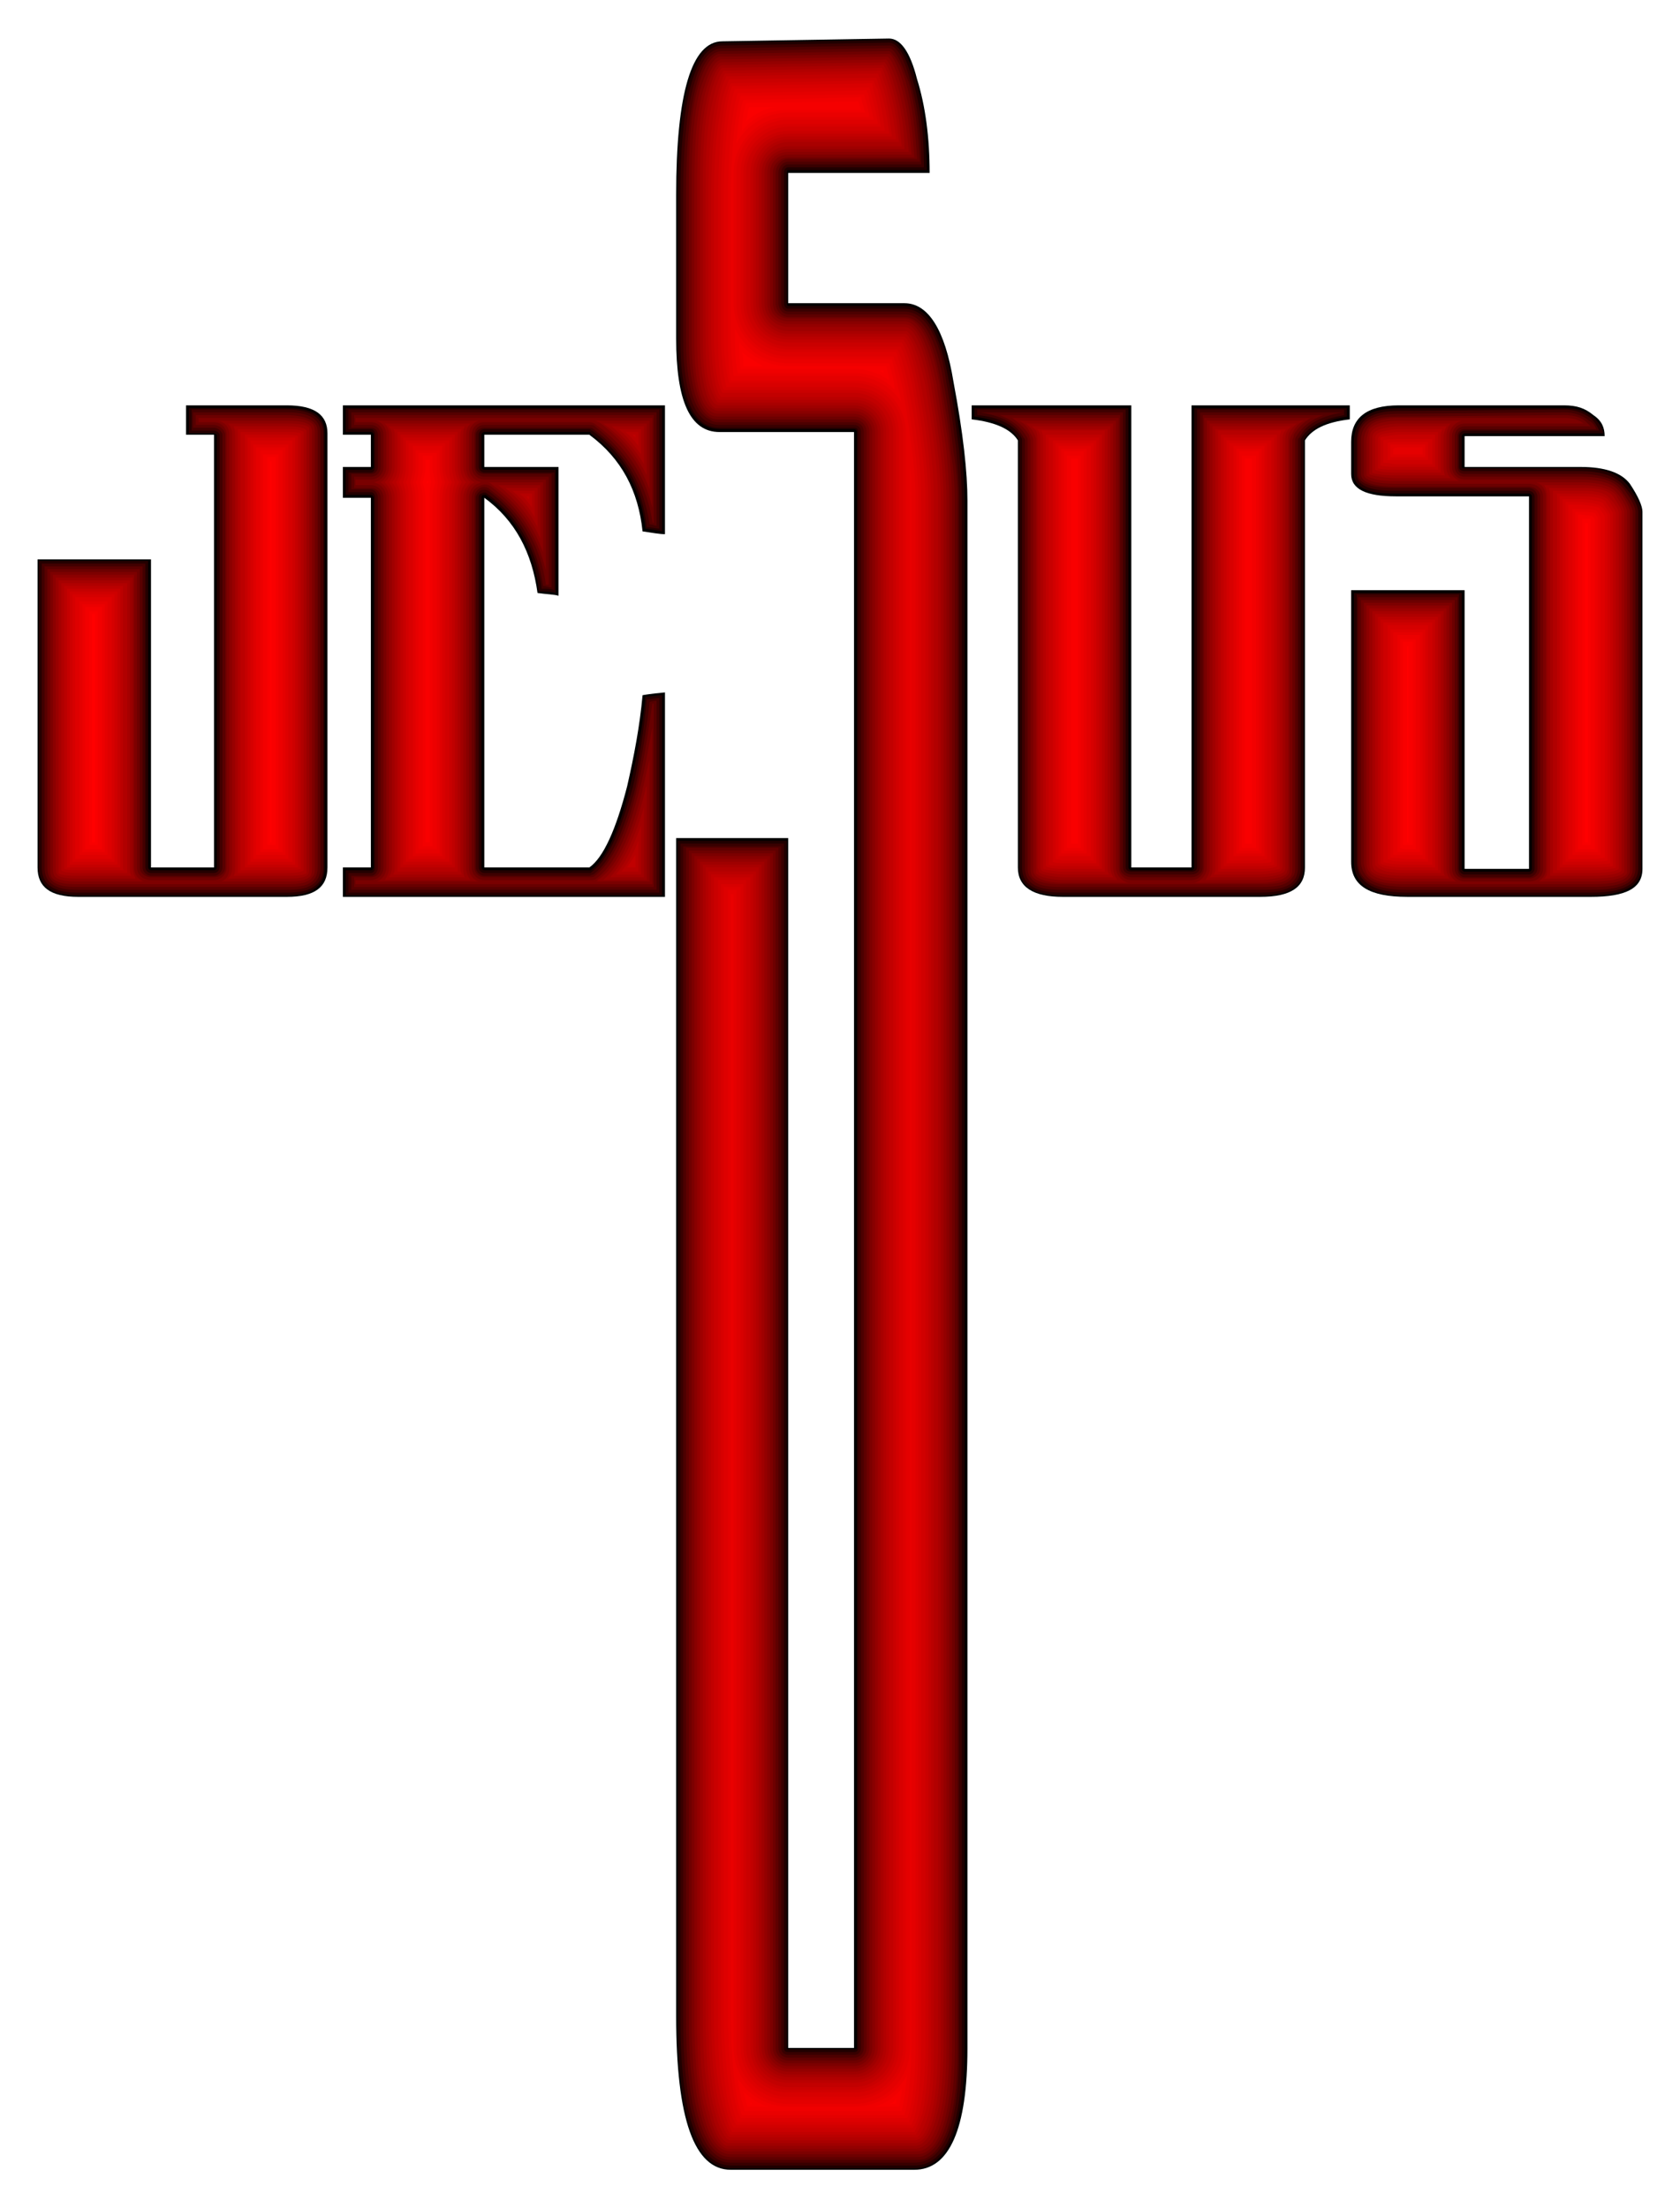 <?xml version="1.0" encoding="UTF-8"?>
<!DOCTYPE svg  PUBLIC '-//W3C//DTD SVG 1.1//EN'  'http://www.w3.org/Graphics/SVG/1.1/DTD/svg11.dtd'>
<svg enable-background="new 0 0 1261.118 1657.736" image-rendering="optimizeQuality" shape-rendering="geometricPrecision" text-rendering="geometricPrecision" version="1.1" viewBox="0 0 1261.1 1657.7" xml:space="preserve" xmlns="http://www.w3.org/2000/svg">

	
		<path d="m548.56 1628.9c-27.332 0-40.999-37.845-40.999-115.64v-884.1h84.1v908.28h49.409v-1213.1h-100.92c-22.076 0-32.589-23.127-32.589-70.434v-107.23c0-76.741 11.564-115.64 34.691-115.64l125.1-2.102c8.41 0 15.769 9.461 21.025 30.486 6.307 19.974 9.461 44.152 9.461 70.434h-106.18v97.766h87.254c17.871 0 30.486 19.974 36.794 58.87 7.359 38.896 10.513 68.331 10.513 89.356v1161.6c0 60.972-13.666 91.459-39.947 91.459h-137.72v-1e-3z"/>
		<path d="m215.32 304.3c21.025 0 30.486 7.359 30.486 21.025v325.89c0 14.717-9.461 22.076-30.486 22.076h-156.64c-21.025 0-30.486-7.359-30.486-22.076v-231.27h85.151v231.28h47.306v-324.84h-21.025v-22.076h75.69z"/>
		<path d="m257.37 304.3h241.79v96.715c-4.205 0-9.461-1.051-16.82-2.102-3.154-30.486-15.769-54.665-39.947-72.536h-78.844v24.179h55.716v96.715c-3.154-1.051-8.41-1.051-15.769-2.103-4.205-30.486-16.82-54.665-39.947-71.485v277.53h78.844c10.512-7.359 19.974-28.384 28.384-60.972 5.256-23.128 9.461-45.204 11.564-68.331 0 0 5.256-1.051 16.82-2.102v153.48h-241.79v-22.076h21.025v-277.53h-21.025v-23.129h21.025v-24.179h-21.025v-22.076z"/>
		<path d="m764.07 651.21v-320.63c-5.256-8.41-16.82-13.666-34.691-15.769v-10.512h119.84v346.91h45.204v-346.91h118.79v10.512c-17.871 2.103-28.384 7.359-33.64 15.769v320.63c0 14.717-10.512 22.076-33.64 22.076h-148.23c-22.076 0-33.64-7.358-33.64-22.076z"/>
		<path d="m1056.3 673.28c-28.384 0-42.05-8.41-42.05-26.281v-203.94h85.151v209.2h48.357v-279.63h-99.869c-22.076 0-33.64-5.256-33.64-16.82v-24.179c0-17.871 11.564-27.332 35.742-27.332h124.05c9.461 0 15.769 2.103 22.076 7.359 6.307 4.205 8.41 9.461 8.41 15.769h-105.12v23.127h87.254c17.871 0 30.486 4.205 36.794 12.615 6.307 9.461 9.461 16.82 9.461 21.025v268.07c0 14.717-12.615 21.025-38.896 21.025h-137.71z"/>
	
	
		
			<path d="m1203.5 325.32c-1.051-5.256-4.205-9.461-8.41-12.615-6.307-5.256-12.615-6.307-21.025-6.307h-124.05c-17.871 0-33.64 5.256-33.64 25.23v24.179c0 14.717 22.076 14.717 31.537 14.717h99.869c1.051 0 2.103 1.051 2.103 2.103v279.63c0 1.051-1.051 2.102-2.103 2.102h-48.357c-1.051 0-2.103-1.051-2.103-2.102v-207.1h-80.946v201.84c0 22.076 22.076 25.23 39.947 25.23h137.71c12.615 0 37.845-2.103 37.845-19.974v-268.07c0-6.307-6.307-14.717-9.461-18.922-8.41-11.564-23.128-13.666-35.742-13.666h-87.254c-1.051 0-2.103 0-2.103-1.051v-23.127c0-1.051 1.051-2.103 2.103-2.103h104.07z" fill="#240000"/>
			<path d="m1200.3 323.22c-1.051-3.154-3.154-6.307-6.307-9.461-6.307-4.205-12.615-6.307-19.974-6.307l-124.05 1.051c-16.82 0-31.537 4.205-31.537 23.127v24.179c0 12.615 21.025 12.615 29.435 12.615h99.869c2.103 0 4.205 2.102 4.205 4.205v279.63c0 2.102-2.102 4.205-4.205 4.205h-48.357c-2.103 0-4.205-2.103-4.205-4.205v-206.04h-76.741v200.79c0 19.974 22.076 23.127 37.845 23.127h137.71c11.564 0 35.742-1.051 35.742-17.871v-268.07c0-5.256-6.307-14.717-9.461-17.871-7.359-10.512-22.076-12.615-33.64-12.615h-87.254c-2.103 0-4.205-1.051-4.205-3.154v-23.127c0-2.103 2.102-4.205 4.205-4.205h100.92z" fill="#410000"/>
			<path d="m1198.2 322.17c-1.051-3.154-3.154-5.256-5.256-6.307-5.256-4.205-11.564-6.307-18.922-6.307l-124.05 1.051c-15.769 0-30.486 3.154-30.486 21.025v24.179c0 10.512 21.025 10.512 28.384 10.512h99.869c3.154 0 6.307 3.154 6.307 6.307v279.63c0 3.154-3.154 6.307-6.307 6.307h-48.357c-3.154 0-5.256-3.154-5.256-6.307v-203.94h-74.639v198.69c0 18.922 22.076 21.025 36.794 21.025h137.71c9.461 0 33.64 0 33.64-15.769v-268.07c0-5.256-6.307-13.666-8.41-16.82-7.359-9.461-22.076-11.564-32.589-11.564h-87.254c-3.154 0-5.256-2.103-5.256-5.256v-23.127c0-3.154 2.102-5.256 5.256-5.256h98.815z" fill="#580000"/>
			<path d="m1194 320.06c-1.051-1.051-2.102-2.103-3.154-3.154-4.205-4.205-10.512-5.256-16.82-5.256l-124.05 1.051c-14.718 0-28.384 2.103-28.384 18.922v24.179c0 9.461 21.025 9.461 26.281 9.461h99.869c4.205 0 8.41 3.154 8.41 7.359v279.63c0 4.205-4.205 7.359-8.41 7.359h-48.357c-4.205 0-7.359-3.154-7.359-7.359v-201.84h-70.434v196.58c0 3.154 1.051 6.307 3.154 9.461 5.256 8.41 22.076 9.461 31.537 9.461h137.71c7.359 0 26.281 0 30.486-8.41 1.051-2.102 1.051-3.154 1.051-5.256v-268.07c0-4.205-6.307-12.615-8.41-15.769-6.307-9.461-19.974-10.512-30.486-10.512h-87.254c-4.205 0-7.359-3.154-7.359-7.359v-23.127c0-4.205 3.154-7.359 7.359-7.359h94.613z" fill="#6C0000"/>
			<path d="m1188.8 317.96c-4.205-3.154-8.41-4.205-14.717-4.205h-124.05c-7.359 0-18.922 1.051-23.127 7.359-2.103 3.154-3.154 6.307-3.154 10.512v24.179c0 7.359 19.974 7.359 24.179 7.359h99.869c6.307 0 10.512 4.205 10.512 9.461v279.63c0 5.256-4.205 9.461-10.512 9.461h-48.357c-5.256 0-9.461-4.205-9.461-9.461v-199.74h-66.229v194.48c0 3.154 1.051 5.256 2.102 8.41 5.256 8.41 22.076 8.41 30.486 8.41h137.71c6.307 0 25.23 0 28.384-7.359 1.051-1.051 1.051-2.103 1.051-4.205v-268.07c0-3.154-5.256-12.615-7.359-14.717-6.307-8.41-19.974-9.461-29.435-9.461h-87.254c-5.256 0-9.461-4.205-9.461-9.461v-23.127c0-5.256 4.205-9.461 9.461-9.461h89.355z" fill="#7D0000"/>
			<path d="m1177.2 315.86h-3.154-26.281 29.435zm-79.895 0h-47.306c-6.307 0-17.871 1.051-22.076 6.307-1.051 3.154-2.103 6.307-2.103 9.461v24.179 1.051c1.051 1.051 3.154 2.103 4.205 2.103 5.256 2.103 12.615 2.103 17.871 2.103h47.306c-4.205-2.103-7.359-6.307-7.359-10.513v-23.127c1e-3 -5.257 4.206-10.513 9.462-11.564zm55.716 46.255c4.205 1.051 7.359 5.256 7.359 10.512v279.63c0 4.205-2.103 7.359-5.256 9.461h38.896c5.256 0 24.179 0 27.333-6.307v-3.154-268.07c0-3.154-5.256-11.564-7.359-13.666-5.256-7.359-18.922-8.41-27.332-8.41h-33.641zm-59.921 299.61c-3.154-2.102-5.256-5.256-5.256-9.461v-197.64h-62.024v192.38c0 2.102 0 5.256 2.103 7.359 4.205 7.359 21.025 7.359 28.384 7.359h36.793z" fill="#8C0000"/>
			<path d="m1088.9 317.96h-38.896c-5.256 0-16.82 1.051-19.974 5.256-2.102 2.103-2.102 5.256-2.102 8.41v24.179c3.154 2.103 15.769 3.154 19.974 3.154h40.999c-2.103-2.103-3.154-5.256-3.154-8.41v-23.127c-1e-3 -3.154 1.051-7.359 3.153-9.462zm70.434 46.255c1.051 2.103 2.103 5.256 2.103 8.41v279.63c0 3.154 0 5.256-2.103 7.359h34.691c4.205 0 23.127 0 25.23-5.256v-2.102-268.07c0-3.154-5.256-10.512-6.307-12.615-5.256-6.307-18.922-7.359-26.281-7.359h-27.333zm-71.485 295.4c-1.051-2.103-2.103-4.205-2.103-7.359v-195.53h-57.819v190.28c0 2.102 0 4.205 1.051 6.307 4.205 6.307 21.025 6.307 27.332 6.307h31.539z" fill="#900"/>
			<path d="m1217.2 384.19c0-2.102-4.205-8.41-6.307-11.564-4.205-6.307-17.871-6.307-24.179-6.307h-24.179c1.051 2.103 1.051 4.205 1.051 6.307v279.63 5.256h30.486c3.154 0 21.025 0 23.127-4.205v-269.12zm-132.46-27.332c-1.051-2.102-1.051-4.205-1.051-6.307v-23.127c0-2.103 1.051-5.256 2.102-7.359h-35.742c-4.205 0-15.769 1.051-18.922 5.256-1.051 1.051-1.051 4.205-1.051 6.307v23.127c4.205 2.102 14.718 2.102 17.871 2.102h36.793zm0 300.66c-1.051-1.051-1.051-3.154-1.051-5.256v-193.43h-53.614v188.17c0 1.051 0 3.154 1.051 5.256 3.154 5.256 19.974 5.256 25.23 5.256h28.384z" fill="#A60000"/>
			<path d="m1215.1 652.26v-267.02c0-3.154-4.205-8.41-6.307-10.513-4.205-6.307-15.769-6.307-22.076-6.307h-21.025v4.205 279.63 3.154h28.384c3.153 0 17.87 0 21.024-3.154zm-133.51-297.5v-4.205-23.127c0-2.103 0-3.154 1.051-5.256h-32.589c-3.154 0-14.718 1.051-16.82 4.205-1.051 1.051-1.051 3.154-1.051 5.256v21.025c4.205 2.103 12.615 2.103 15.769 2.103h33.64zm0 300.66v-3.154-191.33h-49.409v186.07c0 1.051 0 3.154 1.051 3.154 3.154 5.256 18.922 5.256 23.127 5.256h25.231z" fill="#B10000"/>
			<path d="m1213 651.21v-265.97c-1.051-3.154-4.205-7.359-5.256-9.461-4.205-5.256-15.769-5.256-21.025-5.256h-18.922c1.051 0 1.051 1.051 1.051 2.103v279.63 1.051h25.23c3.154 0 14.717 0 18.922-2.103zm-133.51-298.55v-2.103-23.127-3.154h-29.435c-3.154 0-13.666 1.051-14.718 3.154-1.051 1.051-1.051 3.154-1.051 4.205v19.974c4.205 1.051 10.512 1.051 13.666 1.051h31.538zm0 300.66v-1.051-189.22h-45.204v183.97s0 2.102 1.051 2.102c2.103 4.205 17.871 4.205 21.025 4.205h23.128z" fill="#b00"/>
			<path d="m1210.8 650.16v-264.92c-1.051-2.103-4.205-6.307-5.256-8.41-3.154-4.205-14.717-4.205-18.922-4.205h-15.769v278.58h23.127c3.154 0 12.615 0 16.82-1.051zm-133.51-299.61v-23.127-1.051h-27.333c-3.154 0-10.512 1.051-13.666 2.103v3.154 17.871c4.205 1.051 9.461 1.051 11.564 1.051h29.435zm0 300.66v-186.07h-40.999v182.92c4.205 3.154 15.769 3.154 19.974 3.154h21.025z" fill="#C50000"/>
			<path d="m1208.7 648.05v-261.76c-1.051-2.103-4.205-6.307-5.256-8.41-2.103-2.102-13.666-3.154-16.82-3.154h-13.666v274.38h21.025c3.154 0 10.513 0 14.717-1.052zm-133.51-299.6v-18.922h-25.23c-2.103 0-8.41 0-11.564 1.051v16.82c4.205 0 7.359 1.051 9.461 1.051h27.333zm0 300.66v-181.87h-36.794v179.76c4.205 2.102 14.718 2.102 17.871 2.102h18.923z" fill="#CE0000"/>
			<path d="m1206.6 645.95v-259.66c-1.051-2.103-3.154-5.256-5.256-6.307-2.103-2.103-11.564-3.154-14.717-3.154h-11.564v270.17h18.922c2.102-1e-3 8.41-1e-3 12.615-1.052zm-134.56-300.66v-13.666h-22.076c-2.103 0-6.307 0-8.41 1.051v12.615h6.307 24.179zm0 301.71v-177.66h-30.486v175.56c4.205 2.102 11.564 2.102 14.718 2.102h15.768z" fill="#D60000"/>
			<path d="m1204.5 643.85v-256.5c-1.051-2.102-3.154-4.205-4.205-6.307-3.154-1.051-10.512-2.102-13.666-2.102h-9.461v265.96h16.82c2.101 0 6.306 0 10.512-1.052zm-134.56-300.66v-9.461h-19.974-6.307v9.461h4.205 22.076zm0 301.71v-172.4h-26.281v171.35c4.205 0 9.461 1.051 12.615 1.051h13.666z" fill="#DE0000"/>
			<path d="m1201.4 641.75v-253.35c-1.051-2.102-2.103-4.205-3.154-5.256-2.103-1.051-9.461-1.051-11.564-1.051h-6.307v259.66h13.666 7.359zm-133.51-300.66v-5.256h-17.871c-1.051 0-2.103 0-4.205 1.051v4.205h2.102 19.974zm0 300.66v-167.15h-22.076v167.15h10.512 11.564z" fill="#E50000"/>
			<path d="m1199.3 639.64v-251.25c-1.051-1.051-1.051-2.102-2.102-3.154-3.154-1.051-8.41-1.051-10.512-1.051h-4.205v255.45h11.564 5.255zm-133.51 0v-162.94h-16.82v162.94h7.359 9.461z" fill="#EC0000"/>
			<path d="m1197.2 637.54v-248.1l-2.103-2.103c-2.103 0-6.307-1.051-8.41-1.051h-2.103v251.25h9.461c1e-3 1e-3 1.052 1e-3 3.155 1e-3zm-134.56 0v-157.69h-11.564v156.64c2.103 1.051 4.205 1.051 5.256 1.051h6.308z" fill="#F30000"/>
			<path d="m1194 634.39v-243.89-1.051h-6.307v244.94h6.307zm-133.51 0v-152.43h-7.359v152.43h3.154 4.205z" fill="#F90000"/>
			<path d="m1191.9 632.28v-239.68h-2.103v239.68h2.103zm-134.56 0v-147.18h-1.051v147.18h1.051z" fill="#f00"/>
		
		
			<path d="m1011.1 312.7v-6.307h-114.59v344.81c0 1.051-1.051 2.102-2.103 2.102h-45.204c-1.051 0-2.102-1.051-2.102-2.102v-344.81h-115.64v6.307c12.615 2.103 27.332 5.256 33.64 17.871v320.63c0 17.871 17.871 21.025 32.589 21.025h148.23c14.718 0 32.589-3.154 32.589-21.025v-320.63c6.307-11.563 21.024-15.768 32.588-17.871z" fill="#230000"/>
			<path d="m1009 311.65v-4.205h-110.38v343.76c0 2.102-2.102 3.154-4.205 3.154h-45.204c-2.102 0-4.205-1.051-4.205-3.154v-343.76h-111.43v4.205c12.615 1.051 27.332 5.256 33.64 17.871v321.68c0 16.82 16.82 18.922 30.486 18.922h148.23c13.666 0 30.486-2.102 30.486-18.922v-321.68c6.308-11.564 21.026-15.769 32.589-17.871z" fill="#3E0000"/>
			<path d="m1008 309.55h-107.23v341.66c0 3.154-3.154 5.256-6.307 5.256h-45.204c-3.154 0-6.307-2.103-6.307-5.256v-341.66h-107.23c12.615 2.102 26.281 6.307 32.589 18.922 1.051 1.051 1.051 1.051 1.051 2.103v320.63c0 15.769 15.769 16.82 28.384 16.82h148.23c12.615 0 28.384-1.051 28.384-16.82v-320.63c0-1.051 0-1.051 1.051-2.103 5.256-11.563 19.973-16.819 32.588-18.922z" fill="#500"/>
			<path d="m993.24 311.65h-90.407v339.55c0 4.205-4.205 7.359-8.41 7.359h-45.204c-4.205 0-8.41-3.154-8.41-7.359v-339.55h-90.407c8.41 3.154 15.769 8.41 19.974 15.769 1.051 1.051 1.051 2.102 1.051 3.154v320.63c0 2.102 0 5.256 2.102 7.359 4.205 7.359 16.82 7.359 24.179 7.359h148.23c7.359 0 19.974 0 24.179-7.359 2.102-2.102 2.102-5.256 2.102-7.359v-320.63c0-1.051 0-2.103 1.051-3.154 4.205-7.358 11.564-12.614 19.974-15.768z" fill="#680000"/>
			<path d="m983.78 313.76h-79.895v337.45c0 5.256-4.205 9.461-9.461 9.461h-45.204c-5.256 0-9.461-4.205-9.461-9.461v-337.45h-79.895c4.205 3.154 9.461 7.359 12.615 12.615 0 1.051 1.051 3.154 1.051 4.205v320.63c0 2.102 0 4.205 1.051 6.307 4.205 6.307 16.82 6.307 23.127 6.307h148.23c6.307 0 18.922 0 23.128-6.307 1.051-2.102 1.051-4.205 1.051-6.307v-320.63c0-1.051 1.051-2.103 1.051-4.205 3.155-5.256 7.36-9.461 12.616-12.615z" fill="#790000"/>
			<path d="m978.52 315.86h-72.536v335.35c0 5.256-4.205 10.512-9.461 11.564h49.409c5.256 0 17.871-1.051 21.025-6.307 1.051-1.051 1.051-3.154 1.051-5.256v-320.63c0-1.051 1.051-3.154 2.103-5.256 2.102-4.205 4.204-7.359 8.409-9.461zm-131.41 346.91c-5.256-1.051-9.461-6.307-9.461-11.564v-335.35h-72.536c4.205 2.103 6.307 5.256 8.41 9.461 1.051 2.103 2.103 3.154 2.103 5.256v320.63c0 2.102 0 4.205 1.051 5.256 3.154 5.256 15.769 6.307 21.025 6.307h49.408z" fill="#800"/>
			<path d="m973.27 317.96h-65.177v333.25c0 3.154-1.051 6.307-3.154 9.461h40.999c4.205 0 16.82-1.051 19.974-5.256 0-1.051 1.051-3.154 1.051-4.205v-320.63c0-2.103 0-4.205 1.051-6.307 1.051-2.103 3.153-4.205 5.256-6.308zm-134.56 342.71c-2.102-3.154-3.154-6.307-3.154-9.461v-333.25h-65.177c2.103 2.103 4.205 4.205 5.256 6.307s2.102 4.205 2.102 6.307v320.63 4.205c3.154 4.205 15.769 5.256 19.974 5.256h40.999z" fill="#950000"/>
			<path d="m969.06 320.06h-58.87v331.14c0 2.102 0 5.256-2.102 7.359h37.845c3.154 0 15.769-1.051 17.871-4.205 1.051-1.051 1.051-2.102 1.051-3.154v-320.63c0-2.103 0-4.205 1.051-6.307 1.051-2.103 2.103-3.154 3.154-4.205zm-133.51 338.5c-1.051-2.102-2.102-5.256-2.102-7.359v-331.14h-58.87l3.154 3.154c1.051 3.154 1.051 5.256 1.051 7.359v320.63c0 1.051 1.051 2.102 1.051 3.154 2.103 3.154 14.717 4.205 17.871 4.205h37.845z" fill="#A10000"/>
			<path d="m964.86 322.17h-52.562v329.04c0 2.102 0 3.154-1.051 5.256h34.691c3.154 0 14.718-1.051 15.769-3.154 1.051-1.051 1.051-2.102 1.051-2.102v-320.63c0-2.103 0-5.256 2.102-7.359v-1.051zm-132.46 334.3c-1.051-2.103-1.051-3.154-1.051-5.256v-329.04h-52.562c2.102 3.154 2.102 5.256 2.102 8.41v320.63s0 1.051 1.051 2.102c1.051 2.102 13.666 3.154 15.769 3.154h34.691z" fill="#AC0000"/>
			<path d="m782.99 652.26c3.154 1.051 11.564 2.102 14.717 2.102h31.537v-3.154-327.99h-47.306c1.051 3.154 1.051 5.256 1.051 7.359v320.63c1e-3 1e-3 1e-3 1e-3 1e-3 1.052zm131.41 2.103h31.537c3.154 0 11.564-1.051 14.718-2.102v-1.051-320.63c0-2.103 0-4.205 1.051-7.359h-47.306v327.99 3.154z" fill="#B60000"/>
			<path d="m785.09 650.16c3.154 2.102 10.512 2.102 12.615 2.102h29.435v-1.051-324.84h-42.05v4.205 319.58zm131.41 2.102h29.435c2.103 0 9.461 0 12.615-2.102v-319.58-4.205h-42.05v324.84 1.051z" fill="#C00000"/>
			<path d="m787.2 649.1c3.154 1.051 8.41 1.051 10.512 1.051h27.332v-321.68h-37.845v2.103 318.53zm131.41 1.051h27.332c2.103 0 7.359 0 10.513-1.051v-318.53-2.103h-37.845v321.68z" fill="#C80000"/>
			<path d="m790.35 647c2.102 1.051 5.256 1.051 7.359 1.051h25.23v-317.48h-32.589v316.43zm130.35 1.051h25.23c2.103 0 5.256 0 8.41-1.051v-316.43h-33.64v317.48z" fill="#D10000"/>
			<path d="m792.45 644.9c2.102 0 4.205 1.051 5.256 1.051h23.128v-313.27h-28.384v312.22zm130.36 1.051h23.127c1.051 0 3.154-1.051 5.256-1.051v-312.22h-28.384v313.27z" fill="#D80000"/>
			<path d="m794.55 642.8h3.154 21.025v-308.02h-24.179v308.02zm131.41 0h19.974 3.154v-308.02h-23.128v308.02z" fill="#E00000"/>
			<path d="m796.66 640.7h18.922v-303.81h-18.922v303.81zm131.41 0h18.922v-303.81h-18.922v303.81z" fill="#E70000"/>
			<path d="m798.76 638.59h14.717v-299.61h-14.717v299.61zm131.41 0h14.717v-299.61h-14.717v299.61z" fill="#ED0000"/>
			<path d="m800.86 636.49h10.513v-294.35h-10.513v294.35zm131.41 0h10.513v-294.35h-10.513v294.35z" fill="#F30000"/>
			<path d="m804.02 633.34h5.256v-289.09h-5.256v289.09zm130.36 0h5.256v-289.09h-5.256v289.09z" fill="#F90000"/>
			<path d="m806.12 631.23v-284.89 284.89zm131.41 0v-284.89 284.89z" fill="#f00"/>
		
		
			<path d="m259.47 306.4v17.871h18.922c1.051 0 2.102 1.051 2.102 2.102v24.179c0 1.051-1.051 2.103-2.102 2.103h-18.922v18.922h18.922c1.051 0 2.102 1.051 2.102 2.102v277.53c0 1.051-1.051 2.102-2.102 2.102h-18.922v18.922h237.58v-150.33c-4.205 0-8.41 1.051-12.615 1.051-2.103 23.127-6.307 45.204-11.564 67.28-4.205 17.871-13.666 51.511-29.435 63.075h-79.895c-1.051 0-2.102-1.051-2.102-2.102v-277.53c0-1.051 0-1.051 1.051-2.102h2.103c24.179 17.871 36.794 43.101 39.947 72.536 4.205 0 8.41 0 12.615 1.051v-92.51h-53.614c-1.051 0-2.102-1.051-2.102-2.103v-24.179c0-1.051 1.051-2.102 2.102-2.102h78.844s1.051 0 1.051 1.051c24.179 17.871 37.845 42.05 40.999 71.485 4.205 1.051 8.41 1.051 12.615 2.103v-92.51h-237.58z" fill="#230000"/>
			<path d="m261.57 307.45v14.717h16.82c2.102 0 3.154 2.103 3.154 4.205v24.179c0 2.103-1.051 4.205-3.154 4.205h-16.82v14.717h16.82c2.102 0 3.154 2.103 3.154 4.205v277.53c0 2.102-1.051 4.205-3.154 4.205h-16.82v14.717h233.38v-146.12c-3.154 0-6.307 1.051-9.461 1.051-2.103 22.076-5.256 44.152-10.512 66.229-5.256 17.871-14.717 51.511-30.486 63.075-1.051 1.051-1.051 1.051-2.103 1.051h-78.844c-2.102 0-4.205-2.102-4.205-4.205v-277.53c0-2.102 1.051-3.154 2.103-3.154 1.051-1.051 3.154-1.051 4.205 0 24.179 17.871 36.794 42.05 40.999 71.485 3.154 0 6.307 0 9.461 1.051v-88.305h-52.562c-2.102 0-4.205-2.103-4.205-4.205v-24.179c0-2.102 2.103-4.205 4.205-4.205h78.844c1.051 0 1.051 1.051 2.103 1.051 24.179 17.871 37.845 42.05 40.999 72.536 3.154 0 6.307 1.051 9.461 1.051v-89.356h-233.38z" fill="#3E0000"/>
			<path d="m263.67 309.55v11.564h14.717c3.154 0 5.256 2.102 5.256 5.256v24.179c0 3.154-2.103 5.256-5.256 5.256h-14.717v11.564h14.717c3.154 0 5.256 3.154 5.256 6.307v277.53c0 3.154-2.103 6.307-5.256 6.307h-14.717v10.513h229.17v-141.92c-1.051 0-3.154 0-5.256 1.051-2.102 21.025-6.307 43.101-10.512 64.126-5.256 18.922-14.717 52.562-31.537 65.177-1.051 0-2.102 1.051-3.154 1.051h-78.844c-3.154 0-6.307-3.154-6.307-6.307v-277.53c0-2.102 2.102-4.205 3.154-5.256 2.103-1.051 4.205-1.051 6.307 0 24.179 17.871 36.794 43.101 40.999 71.485 2.103 0 4.205 1.051 6.307 1.051v-85.151h-50.46c-3.154 0-6.307-2.103-6.307-5.256v-24.179c0-3.154 3.154-5.256 6.307-5.256h78.844c1.051 0 2.103 0 3.154 1.051 24.179 17.871 37.845 42.05 42.05 71.485 2.103 0 4.205 1.051 5.256 1.051v-85.151h-229.17z" fill="#500"/>
			<path d="m265.78 311.65v7.359h12.615c4.205 0 7.359 3.154 7.359 7.359v24.179c0 4.205-3.154 7.359-7.359 7.359h-12.615v8.41h12.615c4.205 0 7.359 3.154 7.359 7.359v277.53c0 4.205-3.154 7.359-7.359 7.359h-12.615v7.359h224.97v-137.72h-1.051c-3.154 22.076-6.307 43.101-11.564 64.126-4.205 18.922-14.717 52.562-31.537 65.177-1.051 1.051-2.103 1.051-4.205 1.051h-78.844c-4.205 0-7.359-3.154-7.359-7.359v-277.53c0-3.154 1.051-5.256 4.205-7.359 2.103-1.051 5.256-1.051 7.359 1.051 24.179 17.871 37.845 42.05 42.05 71.485h2.102v-80.946h-48.357c-4.205 0-7.359-3.154-7.359-7.359v-24.179c0-4.205 3.154-7.359 7.359-7.359h78.844c2.103 0 3.154 0 4.205 1.051 24.179 18.922 38.896 43.101 43.101 71.485 0 1.051 1.051 1.051 1.051 1.051v-80.946h-224.97z" fill="#680000"/>
			<path d="m266.83 313.76v3.154h11.564c5.256 0 9.461 4.205 9.461 9.461v24.179c0 5.256-4.205 9.461-9.461 9.461h-11.564v4.205h11.564c5.256 0 9.461 4.205 9.461 9.461v277.53c0 5.256-4.205 9.461-9.461 9.461h-11.564v3.154h222.86v-117.74c-3.154 15.769-5.256 30.486-9.461 46.255-5.256 19.974-14.717 54.665-32.589 67.28-1.051 1.051-3.154 1.051-5.256 1.051h-78.844c-5.256 0-9.461-4.205-9.461-9.461v-277.53c0-4.205 2.102-7.359 5.256-8.41 3.154-2.103 6.307-2.103 9.461 0 22.076 16.82 34.691 37.845 40.999 63.075v-68.331h-46.255c-5.256 0-9.461-4.205-9.461-9.461v-24.179c0-5.256 4.205-9.461 9.461-9.461h78.844c2.103 0 4.205 1.051 5.256 2.102 22.076 15.769 35.742 36.794 42.05 62.024v-67.28h-222.86z" fill="#790000"/>
			<path d="m282.6 315.86c4.205 1.051 7.359 5.256 7.359 10.512v24.179c0 6.307-4.205 10.513-9.461 11.564 5.256 1.051 9.461 5.256 9.461 11.564v277.53c0 5.256-3.154 9.461-7.359 10.512h76.741c-4.205-1.051-7.359-5.256-7.359-10.512v-277.53c0-4.205 2.103-8.41 6.307-10.512 1.051 0 2.102-1.051 3.154-1.051-5.256-1.051-9.461-5.256-9.461-11.564v-24.179c0-5.256 3.154-9.461 7.359-10.512h-76.741zm163.99 345.86h40.999v-91.459c-2.102 7.359-3.154 14.717-5.256 22.076v1.051c-5.256 19.974-14.717 54.665-33.64 67.28 0 1.052-1.051 1.052-2.103 1.052zm-80.946-299.61c2.103 0 3.154 1.051 4.205 2.102 18.922 13.666 30.486 30.486 37.845 50.46v-52.562h-42.05zm80.946-46.255c1.051 0 2.102 1.051 3.154 1.051 17.871 13.666 30.486 30.486 37.845 50.46v-51.511h-40.999z" fill="#800"/>
			<path d="m288.9 317.96c2.102 2.103 3.154 5.256 3.154 8.41v24.179c0 5.256-3.154 9.461-6.307 11.564 3.154 2.102 6.307 6.307 6.307 11.564v277.53c0 3.154-1.051 6.307-3.154 9.461h64.126c-2.102-3.154-3.154-6.307-3.154-9.461v-277.53c0-5.256 2.103-9.461 6.307-11.564-4.205-2.103-6.307-6.307-6.307-11.564v-24.179c0-3.154 1.051-6.307 3.154-8.41h-64.126zm164 342.71h32.589v-70.434c-1.051 1.051-1.051 2.102-1.051 3.154-5.257 19.974-14.718 52.563-31.538 67.28zm-78.844-296.45c13.666 11.564 24.179 24.179 31.537 39.947v-39.947h-31.537zm78.844-46.255c14.717 10.512 25.23 24.179 32.589 38.896v-38.896h-32.589z" fill="#950000"/>
			<path d="m292.06 320.06c1.051 2.102 2.102 4.205 2.102 6.307v24.179c0 4.205-2.102 8.41-5.256 11.564 3.154 3.154 5.256 7.359 5.256 11.564v277.53c0 3.154-1.051 5.256-2.102 7.359h56.767c-1.051-2.102-1.051-4.205-1.051-7.359v-277.53c0-4.205 2.102-8.41 5.256-11.564-3.154-3.154-5.256-7.359-5.256-11.564v-24.179c0-2.102 0-4.205 1.051-6.307h-56.767zm166.1 338.5h25.23v-52.562c-5.256 17.871-13.666 38.896-25.23 52.562zm-78.843-292.25c10.512 8.41 17.871 17.871 24.179 29.435v-29.435h-24.179zm79.894-46.255c9.461 8.41 17.871 17.871 24.179 28.384v-28.384h-24.179z" fill="#A10000"/>
			<path d="m295.21 322.17c1.051 1.051 1.051 3.154 1.051 4.205v24.179c0 4.205-2.103 8.41-4.205 11.564 2.102 3.154 4.205 7.359 4.205 11.564v277.53c0 2.102 0 3.154-1.051 5.256h51.511c-1.051-2.103-1.051-3.154-1.051-5.256v-277.53c0-4.205 1.051-8.41 4.205-11.564-3.154-3.154-4.205-7.359-4.205-11.564v-24.179c0-1.051 0-3.154 1.051-4.205h-51.511zm167.15 334.3h18.922v-36.793c-5.256 13.666-10.512 26.281-18.922 36.793zm-77.792-288.04c7.359 6.307 12.615 12.615 16.82 19.974v-19.974h-16.82zm79.895-46.255c6.307 5.256 11.564 12.615 16.82 18.922v-18.922h-16.82z" fill="#AC0000"/>
			<path d="m298.36 324.27v2.102 24.179c0 4.205-1.051 8.41-4.205 11.564 3.154 3.154 4.205 7.359 4.205 11.564v277.53 3.154h45.204v-3.154-277.53c0-4.205 1.051-8.41 3.154-11.564-2.102-3.154-3.154-7.359-3.154-11.564v-24.179-2.102h-45.204zm168.2 330.09h12.615v-23.127c-3.154 8.409-7.359 15.768-12.615 23.127zm-76.741-283.84c4.205 3.154 7.359 7.359 9.461 10.512v-10.512h-9.461zm79.895-46.255c3.154 3.154 6.307 6.307 9.461 10.512v-10.512h-9.461z" fill="#B60000"/>
			<path d="m300.47 326.37v24.179c0 4.205-1.051 8.41-3.154 11.564 2.103 3.154 3.154 7.359 3.154 11.564v277.53h40.999v-277.53c0-4.205 1.051-8.41 3.154-11.564-2.103-3.154-3.154-7.359-3.154-11.564v-24.179h-40.999zm170.3 324.84h6.307v-9.461c-2.102 3.154-4.204 6.307-6.307 9.461zm-75.69-278.58c1.051 1.051 1.051 2.102 2.102 2.102v-2.102h-2.102zm79.895-46.255c0 1.051 1.051 1.051 2.102 2.103v-2.103h-2.102z" fill="#C00000"/>
			<path d="m302.57 328.47v22.076c0 4.205-1.051 8.41-3.154 11.564 2.102 3.154 3.154 7.359 3.154 11.564v275.43h36.794v-275.43c0-4.205 1.051-8.41 2.103-11.564-1.051-3.154-2.103-7.359-2.103-11.564v-22.076h-36.794z" fill="#C80000"/>
			<path d="m304.67 330.58v19.974c0 4.205-1.051 8.41-2.102 11.564 1.051 3.154 2.102 7.359 2.102 11.564v273.32h32.589v-273.32c0-4.205 0-8.41 2.102-11.564-2.102-3.154-2.102-7.359-2.102-11.564v-19.974h-32.589z" fill="#D10000"/>
			<path d="m306.77 332.68v17.871c0 4.205 0 8.41-2.103 11.564 2.103 3.154 2.103 7.359 2.103 11.564v271.22h27.332v-271.22c0-4.205 1.051-8.41 3.154-11.564-2.103-3.154-3.154-7.359-3.154-11.564v-17.871h-27.332z" fill="#D80000"/>
			<path d="m309.93 334.78v15.769c0 4.205-1.051 8.41-2.103 11.564 1.051 3.154 2.103 7.359 2.103 11.564v269.12h22.076v-269.12c0-4.205 1.051-8.41 2.103-11.564-1.051-3.154-2.103-7.359-2.103-11.564v-15.769h-22.076z" fill="#E00000"/>
			<path d="m312.03 337.94v12.615c0 4.205-1.051 8.41-2.102 11.564 1.051 3.154 2.102 7.359 2.102 11.564v267.02h17.871v-267.02c0-4.205 1.051-8.41 2.102-11.564-1.051-4.205-2.102-7.359-2.102-11.564v-12.615h-17.871z" fill="#E70000"/>
			<path d="m314.13 340.04v10.512c0 4.205 0 8.41-2.103 11.564 2.103 3.154 2.103 7.359 2.103 11.564v263.86h13.666v-263.86c0-4.205 0-8.41 1.051-11.564-1.051-4.205-1.051-7.359-1.051-11.564v-10.512h-13.666z" fill="#ED0000"/>
			<path d="m317.29 342.14v8.41c0 4.205-1.051 8.41-2.103 11.564 1.051 3.154 2.103 7.359 2.103 11.564v261.76h7.359v-261.76c0-4.205 1.051-8.41 2.103-11.564-1.051-4.205-2.103-7.359-2.103-11.564v-8.41h-7.359z" fill="#F30000"/>
			<path d="m319.39 345.29v5.256c0 4.205-1.051 8.41-2.102 11.564 1.051 3.154 2.102 7.359 2.102 11.564v258.61h3.154v-258.61c0-4.205 0-8.41 1.051-11.564-1.051-4.205-1.051-7.359-1.051-11.564v-5.256h-3.154z" fill="#F90000"/>
			<path d="m320.44 361.06v2.102l1.051-1.051c0-1.051-1.051-1.051-1.051-1.051z" fill="#f00"/>
		
		
			<path d="m141.73 306.4v18.922h18.922c1.051 0 2.102 1.051 2.102 1.051v324.84c0 1.051-1.051 2.102-2.102 2.102h-47.306c-1.051 0-2.103-1.051-2.103-2.102v-230.22h-81.996v230.22c0 16.82 14.717 21.025 29.435 21.025h156.64c14.717 0 28.384-4.205 28.384-21.025v-325.89c0-16.82-14.717-18.922-28.384-18.922h-73.588z" fill="#240000"/>
			<path d="m143.83 307.45v15.769h16.82c2.102 0 4.205 2.103 4.205 3.154v324.84c0 2.102-2.102 4.205-4.205 4.205h-47.306c-2.103 0-4.205-2.102-4.205-4.205v-228.12h-77.793v228.12c0 15.769 13.666 18.922 27.332 18.922h156.64c13.666 0 27.332-3.154 27.332-18.922v-325.89c0-14.717-14.717-17.871-27.332-17.871h-71.484z" fill="#410000"/>
			<path d="m144.88 309.55v11.564h15.769c3.154 0 6.307 3.154 6.307 5.256v324.84c0 3.154-3.154 6.307-6.307 6.307h-47.306c-3.154 0-6.307-3.154-6.307-6.307v-226.02h-73.588v226.02c0 14.717 12.615 16.82 25.23 16.82h156.64c12.615 0 25.23-2.102 25.23-16.82v-325.89c0-13.666-13.666-15.769-25.23-15.769h-70.434z" fill="#580000"/>
			<path d="m146.98 311.65v7.359h13.666c4.205 0 8.41 4.205 8.41 7.359v324.84c0 4.205-4.205 7.359-8.41 7.359h-47.306c-4.205 0-8.41-3.154-8.41-7.359v-223.92h-69.383v223.92c0 13.666 11.564 14.717 23.127 14.717h156.64c11.564 0 23.127-1.051 23.127-14.717v-325.89c0-2.103 0-5.256-2.102-7.359-4.205-5.256-14.717-6.307-21.025-6.307h-68.33z" fill="#6C0000"/>
			<path d="m149.09 313.76v3.154h11.564c5.256 0 9.461 4.205 9.461 9.461v324.84c0 5.256-4.205 9.461-9.461 9.461h-47.306c-6.307 0-10.512-4.205-10.512-9.461v-221.81h-65.178v221.81c0 3.154 0 5.256 1.051 7.359 4.205 5.256 13.666 5.256 19.974 5.256h156.64c5.256 0 15.769 0 18.922-5.256 2.103-2.102 2.103-4.205 2.103-7.359v-325.89c0-2.103 0-4.205-1.051-6.307-4.205-5.256-14.717-5.256-19.974-5.256h-66.229z" fill="#7D0000"/>
			<path d="m163.8 315.86c5.256 1.051 8.41 5.256 8.41 10.512v324.84c0 5.256-2.102 9.461-6.307 10.512h49.409c5.256 0 14.717 0 17.871-4.205 1.051-2.102 1.051-4.205 1.051-6.307v-325.89c0-2.103 0-3.154-1.051-5.256-3.154-4.205-13.666-4.205-17.871-4.205h-51.512zm-55.717 345.86c-4.205-1.051-7.359-5.256-7.359-10.512v-219.71h-60.972v219.71c0 2.102 0 4.205 1.051 6.307 3.154 4.205 12.615 4.205 17.871 4.205h49.409z" fill="#8C0000"/>
			<path d="m171.16 317.96c2.102 2.103 3.154 5.256 3.154 8.41v324.84c0 3.154-1.051 6.307-3.154 8.41h44.152c4.205 0 13.666 0 15.769-3.154 1.051-1.051 1.051-3.154 1.051-5.256v-325.89-4.205c-3.154-3.154-12.615-3.154-16.82-3.154h-44.152zm-69.382 341.66c-1.051-2.103-2.102-5.256-2.102-8.41v-217.61h-57.819v217.61c0 2.102 0 4.205 1.051 5.256 2.102 3.154 11.564 3.154 15.769 3.154h43.101z" fill="#900"/>
			<path d="m175.37 320.06c1.051 2.102 1.051 4.205 1.051 6.307v324.84c0 2.102 0 5.256-1.051 6.307h39.947c3.154 0 12.615 0 14.717-2.102v-4.205-325.89-2.103c-2.102-3.154-11.564-3.154-14.717-3.154h-39.947zm-76.741 337.45c-1.051-1.051-1.051-4.205-1.051-6.307v-215.51h-53.614v215.51 4.205c2.102 2.102 11.564 2.102 14.717 2.102h39.948z" fill="#A60000"/>
			<path d="m178.52 322.17v4.205 324.84 4.205h36.794c2.103 0 10.512 0 12.615-2.102v-2.102-326.94c-2.103-2.103-9.461-2.103-12.615-2.103h-36.794zm-83.049 333.25v-4.205-213.4h-49.408v213.4 2.102c2.102 2.102 9.461 2.102 12.615 2.102h36.793z" fill="#B10000"/>
			<path d="m180.62 324.27v2.102 324.84 2.102h34.691c2.103 0 8.41 0 10.512-1.051v-326.94c-2.102-1.051-8.41-1.051-10.512-1.051h-34.691zm-87.254 329.04c-1.051 0-1.051-1.051-1.051-2.102v-211.3h-44.153v212.35c2.102 1.051 8.41 1.051 10.512 1.051h34.692z" fill="#b00"/>
			<path d="m183.78 326.37v324.84h31.537 8.41v-323.78c-2.102-1.051-6.307-1.051-8.41-1.051h-31.537zm-93.561 324.84v-209.2h-39.947v209.2h8.41 31.537z" fill="#C50000"/>
			<path d="m185.88 328.47v320.63h29.435 6.307v-320.63h-6.307-29.435zm-97.766 320.63v-204.99h-35.743v204.99h6.307 29.436z" fill="#CE0000"/>
			<path d="m187.98 330.58v316.43h27.332 4.205v-316.43h-4.205-27.332zm-101.97 316.43v-200.79h-31.537v200.79h4.205 27.332z" fill="#D60000"/>
			<path d="m190.09 333.73v311.17h25.23 1.051v-311.17h-1.051-25.23zm-106.18 311.17v-196.58h-27.333v196.58h2.102 25.231z" fill="#DE0000"/>
			<path d="m192.19 335.83v305.91h22.076v-305.91h-22.076zm-111.43 305.91v-190.28h-21.025v190.28h21.025z" fill="#E50000"/>
			<path d="m195.34 337.94v301.71h16.82v-301.71h-16.82zm-116.69 301.71v-186.07h-16.82v186.07h16.82z" fill="#EC0000"/>
			<path d="m197.44 341.09v296.45h11.564v-296.45h-11.564zm-120.89 296.45v-181.87h-12.615v181.87h12.615z" fill="#F30000"/>
			<path d="m200.6 343.19v291.2h6.307v-291.2h-6.307zm-127.2 291.2v-175.56h-6.307v175.56h6.307z" fill="#F90000"/>
			<path d="m202.7 346.34v285.94h1.051v-285.94h-1.051zm-131.41 285.94v-171.35h-2.103v171.35h2.103z" fill="#f00"/>
		
		
			<path d="m695.74 127.69c0-23.127-2.102-46.255-8.41-68.331-2.102-7.359-9.461-29.435-19.974-29.435l-125.1 2.102c-33.64 0-33.64 94.612-33.64 114.59v107.23c0 21.025 2.102 68.331 31.537 68.331h100.92c1.051 0 2.102 1.051 2.102 2.103v1213.1c0 1.051-1.051 1.051-2.102 1.051h-49.409c-1.051 0-1.051 0-1.051-1.051v-906.18h-81.997v882c0 24.179 0 114.59 39.947 114.59h137.71c36.794 0 37.845-66.229 37.845-90.407v-1161.6c0-12.615-1.051-25.23-2.103-37.845-2.102-16.82-5.256-34.691-7.359-51.511-3.154-17.871-11.564-56.767-35.742-56.767h-87.254c-1.051 0-1.051-1.051-1.051-2.102v-97.766c0-1.051 0-2.102 1.051-2.102h104.08z" fill="#1F0000"/>
			<path d="m693.63 125.58c0-22.076-2.103-44.152-8.41-65.177-2.103-7.359-8.41-28.384-17.871-28.384l-125.1 2.102c-31.537 0-31.537 93.561-31.537 112.48v107.23c0 19.974 1.051 67.28 29.435 67.28h100.92c2.102 0 3.154 1.051 3.154 3.154v1213.1c0 2.103-1.051 3.154-3.154 3.154h-49.409c-2.102 0-3.154-1.051-3.154-3.154v-904.07h-77.792v879.9c0 23.127 0 112.48 37.845 112.48h137.71c35.742 0 35.742-65.177 35.742-88.305v-1161.6c0-12.615-1.051-25.23-2.102-37.845-2.102-16.82-4.205-33.64-7.359-50.46s-10.513-55.716-33.64-55.716h-87.254c-2.102 0-3.154-2.103-3.154-4.205v-97.766c0-2.102 1.051-4.205 3.154-4.205h101.97z" fill="#380000"/>
			<path d="m691.53 123.48c0-21.025-2.102-42.05-8.41-63.075-1.051-5.256-7.359-26.281-15.769-26.281l-125.1 2.102c-29.435 0-29.435 93.561-29.435 110.38v107.23c0 17.871 1.051 65.177 27.332 65.177h100.92c3.154 0 5.256 2.103 5.256 5.256v1213.1c0 3.154-2.102 5.256-5.256 5.256h-49.409c-3.154 0-5.256-2.102-5.256-5.256v-901.97h-73.587v877.79c0 22.076 0 110.38 35.742 110.38h137.71c33.64 0 33.64-65.177 33.64-86.202v-1161.6c0-12.615-1.051-25.23-2.102-37.845-2.103-16.82-4.205-33.64-7.359-50.46-2.102-15.769-9.461-53.614-31.537-53.614h-87.254c-3.154 0-5.256-3.154-5.256-6.307v-97.766c0-3.154 2.102-6.307 5.256-6.307h99.869z" fill="#4C0000"/>
			<path d="m690.48 121.38c-1.051-19.974-3.154-40.999-8.41-59.921-2.103-4.205-8.41-25.23-14.718-25.23l-125.1 2.102c-27.332 0-27.332 92.51-27.332 108.28v107.23c0 15.769 1.051 53.614 17.871 60.972 2.102 2.103 5.256 2.103 7.359 2.103h100.92c4.205 0 7.359 3.154 7.359 7.359v1213.1c0 4.205-3.154 7.359-7.359 7.359h-49.409c-4.205 0-7.359-3.154-7.359-7.359v-900.92h-69.382v876.74c0 19.974 0 108.28 33.64 108.28h137.71c3.154 0 6.307 0 8.41-1.051 23.128-10.512 24.179-64.126 24.179-83.049v-1161.6c0-12.615-1.051-25.23-3.154-36.794-2.102-17.871-4.205-34.691-7.359-51.511-2.102-13.666-9.461-51.511-29.435-51.511h-87.254c-4.205 0-7.359-4.205-7.359-8.41v-97.766c0-4.205 3.154-8.41 7.359-8.41h98.818z" fill="#5E0000"/>
			<path d="m688.38 119.28c-1.051-18.922-3.154-38.896-8.41-57.819-2.102-6.307-4.205-13.666-8.41-18.922-1.051-1.051-3.154-4.205-4.205-4.205l-125.1 2.102h-3.154c-8.41 3.154-13.666 18.922-15.769 27.332-6.307 24.179-6.307 53.614-6.307 78.844v107.23c0 14.717 1.051 52.562 16.82 59.921 2.103 1.051 4.205 1.051 6.307 1.051h100.92c5.256 0 9.461 4.205 9.461 9.461v1213.1c0 5.256-4.205 9.461-9.461 9.461h-49.409c-5.256 0-9.461-4.205-9.461-9.461v-898.82h-65.177v874.64c0 18.922 0 106.18 31.537 106.18h137.71c3.154 0 5.256 0 7.359-1.051 22.076-9.461 23.127-63.075 23.127-80.946v-1161.6c0-12.615-1.051-25.23-3.154-36.794-1.051-16.82-4.205-33.64-7.359-51.511-2.103-11.564-8.41-49.409-27.332-49.409h-87.254c-5.256 0-9.461-5.256-9.461-10.512v-97.766c0-5.256 4.205-10.512 9.461-10.512h96.716z" fill="#6E0000"/>
			<path d="m686.28 118.22c-1.051-18.922-3.154-37.845-8.41-55.716-1.051-4.205-6.307-19.974-10.513-22.076l-125.1 2.102h-2.103c-7.359 2.102-12.615 18.922-14.717 25.23-6.307 24.179-6.307 54.665-6.307 78.844v107.23c0 13.666 1.051 50.46 14.717 57.819 2.103 1.051 4.205 1.051 6.307 1.051h100.92c6.307 0 11.564 5.256 11.564 11.564v1213.1c0 6.307-5.256 11.564-11.564 11.564h-49.409c-6.307 0-11.564-5.256-11.564-11.564v-896.72h-60.972v872.54c0 16.82 0 104.07 29.435 104.07h137.71c2.102 0 5.256 0 7.359-1.051 19.974-8.41 21.025-62.024 21.025-78.844v-1161.6c0-12.615-1.051-25.23-2.102-36.794-2.103-16.82-5.256-33.64-7.359-50.46-2.102-11.564-9.461-49.409-26.281-49.409h-87.254c-6.307 0-11.564-4.205-11.564-11.564v-97.766c0-6.307 5.256-11.564 11.564-11.564h94.613z" fill="#7C0000"/>
			<path d="m684.17 116.12c-1.051-17.871-3.154-35.742-8.41-53.614-1.051-3.154-5.256-16.82-9.461-19.974l-124.05 2.102h-1.051c-7.359 2.102-11.564 17.871-13.666 24.179-6.307 23.127-6.307 53.614-6.307 77.792v107.23c0 12.615 0 49.409 13.666 55.716 2.102 1.051 3.154 1.051 5.256 1.051h100.92c7.359 0 13.666 6.307 13.666 13.666v1213.1c0 7.359-6.307 13.666-13.666 13.666h-49.409c-7.359 0-13.666-6.307-13.666-13.666v-894.61h-56.767v870.43c0 15.769 0 101.97 27.332 101.97h137.71c2.102 0 4.205 0 6.307-1.051 18.922-7.359 19.974-60.972 19.974-76.741v-1161.6c0-12.615-1.051-24.179-2.103-36.794-2.102-16.82-5.256-33.64-7.359-50.46-2.103-9.461-9.461-47.306-24.179-47.306h-87.254c-7.359 0-13.666-5.256-13.666-13.666v-97.766c0-8.41 6.307-13.666 13.666-13.666h92.51z" fill="#890000"/>
			<path d="m682.07 114.02c-1.051-16.82-4.205-34.691-8.41-50.46-1.051-4.205-5.256-15.769-8.41-18.922l-121.94 2.102h-1.051-1.051c-5.256 2.102-10.512 17.871-11.564 22.076-6.307 24.179-6.307 53.614-6.307 77.792v107.23c0 11.564 0 48.357 12.615 53.614 1.051 1.051 3.154 1.051 4.205 1.051h100.92c8.41 0 15.769 7.359 15.769 15.769v1213.1c0 8.41-7.359 15.769-15.769 15.769h-49.409c-8.41 0-15.769-7.359-15.769-15.769v-892.51h-52.562v868.33c0 23.127 0 52.562 7.359 75.69 2.102 7.359 6.307 21.025 14.717 24.179h3.154 137.71c2.102 0 3.154 0 5.256-1.051 17.871-7.359 18.922-59.921 18.922-74.639v-1161.6c0-12.615-1.051-24.179-2.102-35.742-2.102-17.871-5.256-34.691-7.359-51.511-2.102-8.41-8.41-45.204-22.076-45.204h-87.254c-8.41 0-15.769-6.307-15.769-15.769v-97.766c0-9.461 7.359-15.769 15.769-15.769h90.407z" fill="#940000"/>
			<path d="m678.92 111.92c0-16.82-3.154-32.589-7.359-47.306-1.051-4.205-4.205-13.666-7.359-17.871l-120.89 2.102h-1.051c-5.256 1.051-9.461 16.82-10.513 21.025-6.307 23.127-6.307 52.562-6.307 76.741v107.23c0 10.512 1.051 47.306 11.564 52.562h3.154 100.92c9.461 0 17.871 8.41 17.871 17.871v1213.1c0 9.461-8.41 17.871-17.871 17.871h-49.409c-9.461 0-17.871-8.41-17.871-17.871v-890.41h-48.357v866.23c0 23.127 0 52.562 7.359 74.639 1.051 6.307 6.307 21.025 12.615 23.127h3.154 137.71c21.025 0 22.076-62.024 22.076-73.587v-1161.6c0-28.384-5.256-58.87-9.461-86.202-1.051-7.359-8.41-44.152-19.974-44.152h-87.254c-9.461 0-17.871-7.359-17.871-17.871v-97.766c0-10.512 8.41-17.871 17.871-17.871h87.253z" fill="#9F0000"/>
			<path d="m676.81 109.81c-1.051-15.769-3.154-30.486-7.359-45.204-1.051-3.154-3.154-11.564-6.307-15.769l-119.84 2.102h-1.051c-4.205 2.102-8.41 17.871-9.461 22.076-5.256 23.127-5.256 50.46-5.256 73.587v107.23c0 7.359 0 50.46 12.615 50.46h100.92c10.513 0 19.974 9.461 19.974 19.974v1213.1c0 10.512-9.461 19.974-19.974 19.974h-49.409c-10.512 0-19.974-9.461-19.974-19.974v-888.3h-44.152v864.13c0 23.127 1.051 51.511 7.359 74.639 1.051 5.256 5.256 18.922 11.564 21.025h2.103 137.71c18.922 0 19.974-60.972 19.974-71.485v-1161.6c0-28.384-5.256-58.87-9.461-86.202-2.103-10.512-5.256-24.179-10.513-33.64-1.051-2.102-4.205-7.359-6.307-7.359h-1.051-87.254c-10.512 0-19.974-9.461-19.974-21.025v-97.766c0-11.564 9.461-19.974 19.974-19.974h85.148z" fill="#A90000"/>
			<path d="m674.71 106.66c-1.051-13.666-3.154-27.332-7.359-40.999-1.051-3.154-3.154-10.512-5.256-14.717l-118.79 2.102c-4.205 4.205-7.359 17.871-8.41 23.127-5.256 22.076-5.256 48.357-5.256 70.434v107.23c0 12.615 0 27.332 4.205 38.896 1.051 2.102 3.154 8.41 5.256 9.461h101.97c12.615 0 22.076 10.512 22.076 22.076v1213.1c0 11.564-9.461 22.076-22.076 22.076h-49.409c-11.564 0-22.076-10.512-22.076-22.076v-886.2h-39.947v862.02c0 23.127 1.051 51.511 7.359 73.587 1.051 4.205 5.256 17.871 10.513 19.974h138.76c16.82 0 17.871-60.972 17.871-69.382v-1161.6c0-27.332-5.256-58.87-9.461-86.202-2.102-9.461-5.256-22.076-9.461-31.537-1.051-2.103-4.205-7.359-5.256-7.359h-1.051-87.254c-11.564 0-22.076-10.512-22.076-23.127v-97.766c0-12.615 10.512-23.127 22.076-23.127h83.047z" fill="#B20000"/>
			<path d="m678.92 252.78h-87.254c-12.615 0-24.179-11.564-24.179-25.23v-97.766c0-13.666 11.564-25.23 24.179-25.23h80.946c-1.051-12.615-4.205-26.281-7.359-38.896-1.051-2.102-3.154-8.41-4.205-12.615l-116.69 2.102c-3.154 4.205-6.307 17.871-7.359 23.127-4.205 21.025-5.256 46.255-5.256 68.331v107.23c0 8.41 1.051 40.999 8.41 46.255h100.92c13.666 0 24.179 10.512 24.179 24.179v1213.1c0 13.666-10.512 24.179-24.179 24.179h-49.409c-12.615 0-24.179-10.512-24.179-24.179v-883.05h-35.742v858.87c0 23.127 1.051 50.46 7.359 73.587 1.051 3.154 5.256 16.82 9.461 17.871h137.71 2.102c3.154-2.103 6.307-10.512 7.359-13.666 5.256-15.769 5.256-36.794 5.256-53.614v-1161.6c0-27.332-4.205-58.87-9.461-85.151-1.05-7.359-6.306-33.64-12.614-37.845z" fill="#BA0000"/>
			<path d="m677.86 254.89h-86.202c-14.717 0-26.281-11.564-26.281-27.332v-97.766c0-14.717 11.564-27.332 26.281-27.332h77.792c-1.051-12.615-3.154-24.179-6.307-35.742-1.051-2.102-2.103-7.359-4.205-11.564l-113.54 2.102c-3.154 5.256-6.307 17.871-6.307 22.076-4.205 22.076-5.256 46.255-5.256 67.28v107.23c0 8.41 1.051 36.794 7.359 44.152h99.869c14.717 0 26.281 11.564 26.281 26.281v1213.1c0 14.718-11.564 26.281-26.281 26.281h-49.409c-14.717 0-26.281-11.564-26.281-26.281v-880.95h-31.537v856.77c0 22.076 1.051 47.306 6.307 68.331 1.051 4.205 5.256 17.871 8.41 21.025h138.76c2.102-2.102 5.256-10.512 6.307-13.666 5.256-15.769 5.256-35.743 5.256-51.511v-1161.6c0-27.332-4.205-57.819-9.461-85.151-1.052-6.307-5.257-29.435-11.565-35.742z" fill="#C20000"/>
			<path d="m686.28 1600.5c2.102-3.154 5.256-11.564 6.307-14.718 3.154-14.718 4.205-32.589 4.205-48.357v-1161.6c0-27.332-5.256-57.819-9.461-84.1-1.051-7.359-5.256-27.332-10.513-34.691h-85.151c-15.769 0-28.384-12.615-28.384-29.435v-97.766c0-16.82 12.615-29.435 28.384-29.435h75.69c-1.051-11.564-3.154-22.076-6.307-32.589-1.051-2.102-2.102-6.307-3.154-9.461l-110.38 1.051c-3.154 6.307-6.307 17.871-6.307 22.076-4.205 21.025-5.256 44.152-5.256 65.177v107.23c0 8.41 1.051 33.64 6.307 40.999h98.817c15.769 0 29.435 13.666 29.435 29.435v1213.1c0 15.769-13.666 29.435-29.435 29.435h-49.409c-15.769 0-28.384-13.666-28.384-29.435v-878.84h-27.332v854.66c0 21.025 1.051 45.204 6.307 66.229 1.051 4.205 4.205 16.82 7.359 21.025h136.66z" fill="#CA0000"/>
			<path d="m550.66 1597.3h134.56c8.41-9.461 9.461-49.409 9.461-59.921v-1161.6c0-27.332-5.256-57.819-9.461-84.1-1.051-6.307-5.256-25.23-9.461-31.537h-84.1c-16.82 0-31.537-14.717-31.537-32.589v-97.766c0-17.871 14.717-31.537 31.537-31.537h72.536c-1.051-10.512-3.154-21.025-5.256-30.486-1.051-2.102-2.102-4.205-3.154-7.359l-107.23 2.102c-8.41 16.82-9.461 70.434-9.461 84.1v107.23c0 7.359 0 30.486 4.205 38.896h97.766c17.871 0 31.537 14.717 31.537 31.537v1213.1c0 16.82-13.666 31.537-31.537 31.537h-49.409c-16.82 0-31.537-14.718-31.537-31.537v-876.74h-21.026v852.56c0 21.025 0 44.152 5.256 64.126 1e-3 4.206 3.154 15.77 6.308 19.975z" fill="#D10000"/>
			<path d="m552.77 1595.2h131.41c6.307-11.564 7.359-47.306 7.359-57.819v-1161.6c0-27.332-4.205-57.819-9.461-84.1-1.051-5.256-4.205-22.076-8.41-29.435h-81.997c-17.871 0-33.64-15.769-33.64-34.691v-97.766c0-18.922 15.769-34.691 33.64-34.691h69.382c-1.051-8.41-2.102-17.871-5.256-26.281 0-2.103-1.051-4.205-1.051-6.307l-105.12 2.103c-7.359 17.871-8.41 68.331-8.41 81.997v107.23c0 7.359 1.051 27.332 4.205 36.794h95.664c18.922 0 33.64 14.717 33.64 33.64v1213.1c0 18.922-14.717 33.64-33.64 33.64h-49.409c-17.871 0-33.64-14.717-33.64-33.64v-873.59h-16.82v849.41c0 13.666 1.051 67.28 11.563 81.997z" fill="#D80000"/>
			<path d="m553.82 1593.1h128.25c6.307-12.615 7.359-46.255 7.359-55.716v-1161.6c0-27.332-5.256-56.767-9.461-83.049-1.051-6.307-4.205-19.974-7.359-28.384h-80.946c-19.974 0-35.742-15.769-35.742-36.794v-97.766c0-21.025 15.769-36.794 35.742-36.794h67.28c-1.051-8.41-3.154-15.769-5.256-23.127 0-1.051-1.051-3.154-1.051-4.205l-100.92 1.051c-7.359 18.922-8.41 66.229-8.41 79.895v107.23c0 7.359 1.051 25.23 4.205 33.64h93.561c19.974 0 36.794 16.82 36.794 36.794v1213.1c0 19.974-16.82 36.794-36.794 36.794h-49.409c-19.974 0-35.742-16.82-35.742-36.794v-871.48h-12.615v847.31c-1e-3 13.666 2.102 64.126 10.512 79.895z" fill="#DE0000"/>
			<path d="m555.92 1590h125.1c5.256-12.615 6.307-43.101 6.307-52.562v-1161.6c0-26.281-5.256-56.767-9.461-83.049-1.051-5.256-4.205-17.871-7.359-25.23h-78.844c-21.025 0-38.896-17.871-38.896-39.947v-97.766c0-22.076 17.871-39.947 38.896-39.947h64.126c-1.051-6.307-3.154-13.666-4.205-19.974-1.051 0-1.051-1.051-1.051-2.103l-96.715 2.103c-6.307 18.922-7.359 63.075-7.359 76.741v107.23c0 6.307 0 22.076 2.103 31.537h92.51c21.025 0 38.896 17.871 38.896 38.896v1213.1c0 21.025-17.871 38.896-38.896 38.896h-49.409c-21.025 0-38.896-17.871-38.896-38.896v-869.38h-6.307v845.2c0 13.666 1.051 59.921 9.461 76.741z" fill="#E40000"/>
			<path d="m556.97 1587.9h121.94c4.205-13.666 5.256-40.999 5.256-50.46v-1161.6c0-8.41 0-17.871-1.051-26.281v1187.9c0 23.127-18.922 42.05-42.05 42.05h-49.409c-22.076 0-40.999-18.922-40.999-42.05v-866.23h-2.102v842.05c1e-3 12.615 1.052 56.767 8.41 74.639zm119.84-1285.7c-1.051-3.154-1.051-6.307-2.102-8.41-1.051-5.256-3.154-16.82-5.256-24.179h-77.792c-22.076 0-40.999-18.922-40.999-42.05v-97.766c0-23.127 18.922-42.05 40.999-42.05h60.972c-1.051-6.307-2.102-11.564-4.205-16.82l-92.51 1.051c-6.307 19.974-7.359 62.024-7.359 74.639v107.23c0 6.307 1.051 19.974 2.102 28.384h90.407c14.718 0 28.384 8.41 35.743 19.974z" fill="#EA0000"/>
			<path d="m559.07 1584.7h117.74c2.103-7.359 3.154-17.871 4.205-27.332-7.359 14.717-23.127 24.179-39.947 24.179h-49.409c-15.769 0-29.435-8.41-37.845-21.025 1.051 9.46 3.153 17.87 5.256 24.178zm112.48-1292c0-5.256-2.102-13.666-4.205-19.974h-75.69c-17.871 0-32.589-10.512-39.947-26.281v7.359c0 5.256 0 17.871 2.102 26.281h87.254c11.563 0 23.127 4.205 30.486 12.615zm-118.79-185.02c7.359-13.666 22.076-23.127 38.896-23.127h57.819c-1.051-3.154-2.102-7.359-3.154-11.564l-88.305 2.103c-3.153 8.409-4.204 21.024-5.256 32.588z" fill="#F00000"/>
			<path d="m561.18 1581.6h15.769c-7.359-2.103-13.666-6.307-18.922-11.564 1.051 4.205 2.102 8.41 3.153 11.564zm95.664 0h17.871c1.051-4.205 2.102-8.41 2.102-13.666-5.255 6.307-12.614 11.563-19.973 13.666zm10.513-1296.2c0-3.154-1.051-6.307-2.102-10.512h-73.587c-14.717 0-28.384-7.359-36.794-17.871 0 5.256 0 13.666 1.051 19.974h85.151c9.461-1e-3 18.922 3.153 26.281 8.409zm-110.38-187.12c8.41-10.512 21.025-15.769 34.691-15.769h54.665c-1.051-2.102-1.051-4.205-2.102-6.307l-84.1 1.051c-2.102 6.307-3.154 13.666-3.154 21.025z" fill="#F50000"/>
			<path d="m563.28 1579.5h1.051c0-1.051-1.051-1.051-1.051-2.103v2.103zm105.12 0h4.205v-4.205c-1.051 2.103-2.103 3.154-4.205 4.205zm-5.256-1299.3v-2.103h-3.154c1.051 1.051 2.102 1.051 3.154 2.103zm-90.408-5.257c-5.256-3.154-10.513-6.307-15.769-10.512 1.051 3.154 1.051 6.307 1.051 10.512h14.718zm-12.615-183.97c6.307-5.256 13.666-9.461 22.076-10.512h-19.974c-1.051 3.153-1.051 6.307-2.102 10.512zm78.844-11.564h3.154-3.154z" fill="#FA0000"/>
			<path d="m561.18 271.71v-1.051 1.051zm3.154-187.12c0-1.051 1.051-1.051 1.051-1.051h-1.051v1.051z" fill="#f00"/>
		
	

</svg>
